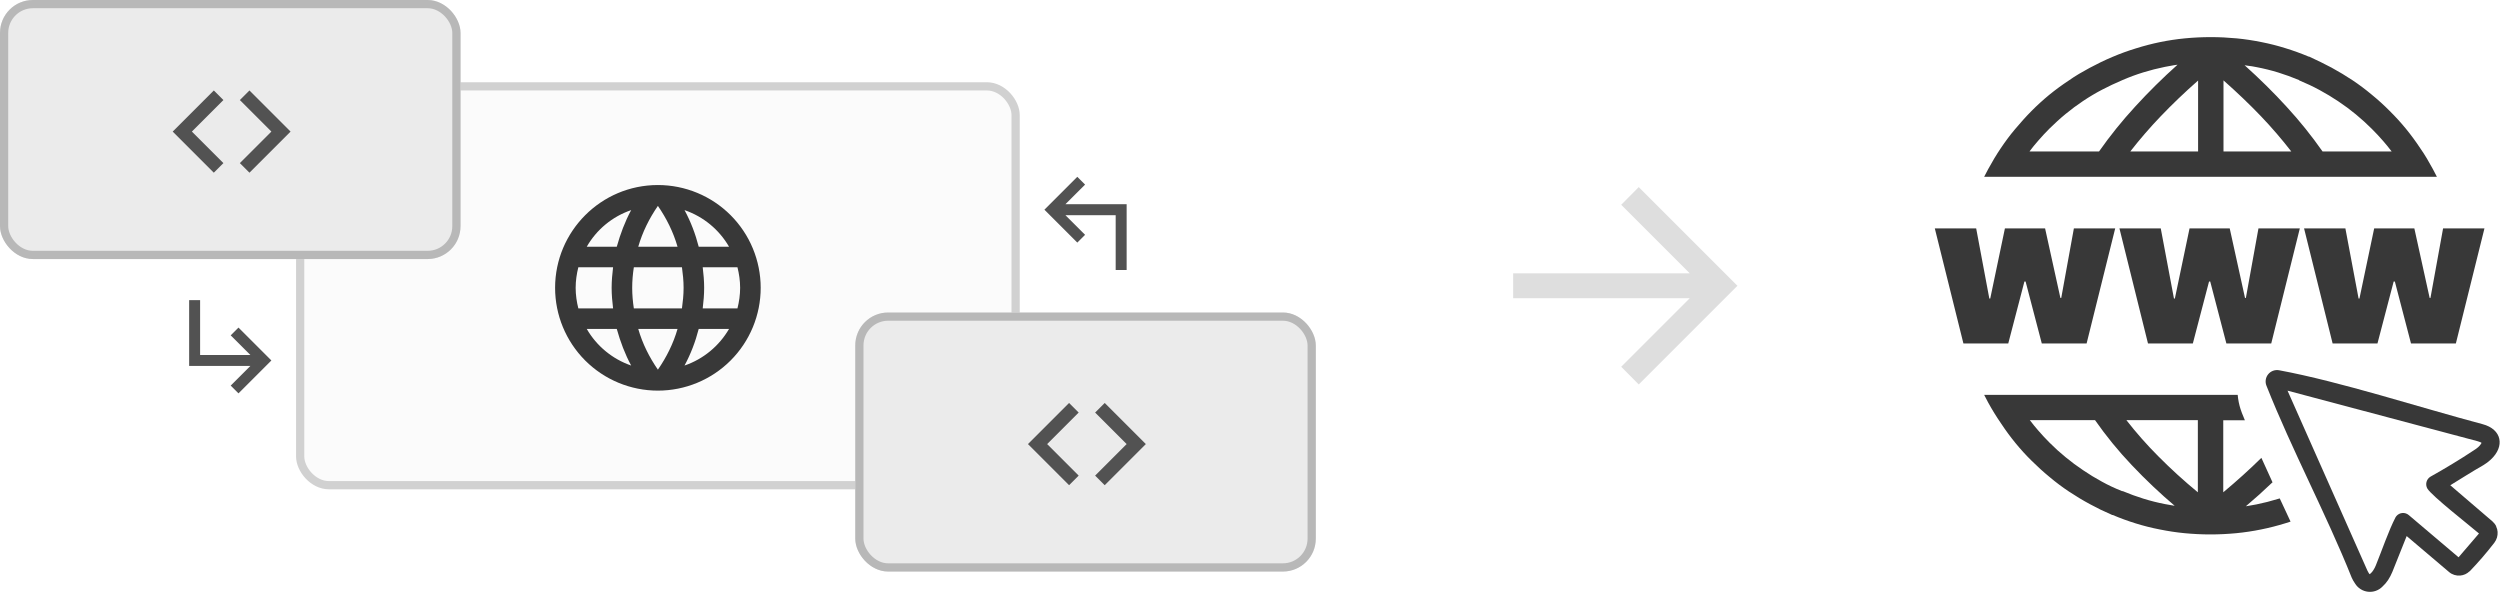 <svg width="608" height="144" viewBox="0 0 608 144" fill="none" xmlns="http://www.w3.org/2000/svg">
<rect x="73" y="21" width="174" height="97" rx="7" fill="#EBEBEB" fill-opacity="0.2" stroke="#D1D1D1" stroke-width="2"/>
<g filter="url(#filter0_b_114_2)">
<rect x="208" y="76" width="112" height="63" rx="8" fill="#EBEBEB"/>
<rect x="209" y="77" width="110" height="61" rx="7" stroke="#B8B8B8" stroke-width="2"/>
</g>
<g filter="url(#filter1_b_114_2)">
<rect width="112" height="63" rx="8" fill="#EBEBEB"/>
<rect x="1" y="1" width="110" height="61" rx="7" stroke="#B8B8B8" stroke-width="2"/>
</g>
<path d="M262.333 115.667L254.667 108L262.333 100.333L260 98L250 108L260 118L262.333 115.667Z" fill="#525252"/>
<path d="M266.333 115.667L274 108L266.333 100.333L268.667 98L278.667 108L268.667 118L266.333 115.667Z" fill="#525252"/>
<path d="M58 79.667L56.107 81.56L60.893 86.333H48.667V73H46V89H60.893L56.107 93.773L58 95.667L66 87.667L58 79.667Z" fill="#525252"/>
<path d="M262 59L263.893 57.107L259.107 52.333L271.333 52.333L271.333 65.667L274 65.667L274 49.667L259.107 49.667L263.893 44.893L262 43L254 51L262 59Z" fill="#525252"/>
<path d="M54.333 39.667L46.667 32L54.333 24.333L52 22L42 32L52 42L54.333 39.667Z" fill="#525252"/>
<path d="M58.333 39.667L66 32L58.333 24.333L60.667 22L70.667 32L60.667 42L58.333 39.667Z" fill="#525252"/>
<path d="M170.9 75C171.1 73.35 171.25 71.7 171.25 70C171.25 68.3 171.1 66.65 170.9 65H179.35C179.75 66.6 180 68.275 180 70C180 71.725 179.75 73.4 179.35 75M166.475 88.9C167.975 86.125 169.125 83.125 169.925 80H177.3C174.9 84.125 171.075 87.325 166.475 88.9ZM165.85 75H154.15C153.9 73.35 153.75 71.7 153.75 70C153.75 68.3 153.9 66.625 154.15 65H165.85C166.075 66.625 166.25 68.3 166.25 70C166.25 71.7 166.075 73.35 165.85 75ZM160 89.9C157.925 86.9 156.25 83.575 155.225 80H164.775C163.75 83.575 162.075 86.9 160 89.9ZM150 60H142.7C145.075 55.85 148.925 52.65 153.5 51.1C152 53.875 150.875 56.875 150 60ZM142.7 80H150C150.875 83.125 152 86.125 153.5 88.9C148.925 87.325 145.075 84.125 142.7 80ZM140.65 75C140.25 73.4 140 71.725 140 70C140 68.275 140.25 66.6 140.65 65H149.1C148.9 66.65 148.75 68.3 148.75 70C148.75 71.7 148.9 73.35 149.1 75M160 50.075C162.075 53.075 163.75 56.425 164.775 60H155.225C156.25 56.425 157.925 53.075 160 50.075ZM177.3 60H169.925C169.125 56.875 167.975 53.875 166.475 51.1C171.075 52.675 174.9 55.85 177.3 60ZM160 45C146.175 45 135 56.25 135 70C135 76.63 137.634 82.989 142.322 87.678C144.644 89.999 147.4 91.841 150.433 93.097C153.466 94.353 156.717 95 160 95C166.63 95 172.989 92.366 177.678 87.678C182.366 82.989 185 76.63 185 70C185 66.717 184.353 63.466 183.097 60.433C181.841 57.4 179.999 54.644 177.678 52.322C175.356 50.001 172.6 48.159 169.567 46.903C166.534 45.647 163.283 45 160 45Z" fill="#383838"/>
<path d="M368 66.47V72.53H410.939L394.273 89.197L398.545 93.5L422.545 69.5L398.545 45.5L394.273 49.803L410.939 66.47H368Z" fill="#DEDEDE"/>
<path d="M493.638 36.843H510.479C513.164 33.018 516.099 29.375 519.264 25.936C522.529 22.365 525.972 18.96 529.58 15.736L528.687 15.864C527.957 15.98 527.239 16.107 526.532 16.258C524.748 16.616 522.984 17.065 521.246 17.603C519.512 18.136 517.809 18.767 516.146 19.492C514.439 20.218 512.801 20.991 511.232 21.81C509.663 22.629 508.118 23.549 506.596 24.569C505.133 25.543 503.721 26.592 502.365 27.71C501.009 28.811 499.711 30.028 498.448 31.256C497.486 32.218 496.558 33.215 495.678 34.235C494.959 35.058 494.263 35.904 493.603 36.785L493.638 36.843ZM545.795 15.783C549.573 19.175 553 22.559 556.076 25.936C559.241 29.371 562.172 33.015 564.85 36.843H581.656C581.007 35.985 580.323 35.139 579.616 34.328C578.747 33.319 577.808 32.323 576.834 31.349C575.575 30.09 574.273 28.907 572.928 27.802C571.573 26.683 570.161 25.635 568.698 24.661C567.237 23.68 565.715 22.76 564.131 21.903C562.547 21.045 560.901 20.265 559.194 19.561L559.089 19.457C557.443 18.773 555.774 18.159 554.082 17.637C552.346 17.104 550.581 16.667 548.797 16.328C548.055 16.177 547.325 16.049 546.618 15.98L545.807 15.852L545.795 15.783ZM525.303 10.243C527.296 9.833 529.325 9.528 531.388 9.327C533.416 9.13 535.549 9.026 537.658 9.026C539.768 9.026 541.854 9.13 543.929 9.327C546.004 9.524 548.009 9.837 550.014 10.243C551.971 10.629 553.905 11.121 555.809 11.715C557.728 12.303 559.616 12.987 561.465 13.766H561.593L561.697 13.824C563.505 14.643 565.283 15.516 567.029 16.444C568.791 17.406 570.506 18.437 572.152 19.527C573.758 20.602 575.306 21.763 576.788 23.004C578.333 24.263 579.798 25.592 581.181 26.991C582.57 28.362 583.885 29.805 585.122 31.314C586.36 32.831 587.521 34.409 588.599 36.043C589.758 37.689 590.731 39.381 591.682 41.131C592.018 41.746 592.343 42.372 592.655 42.998H482.545C482.87 42.372 483.195 41.734 483.531 41.12C484.481 39.37 485.513 37.643 486.591 36.043C487.668 34.444 488.828 32.867 490.068 31.407C491.308 29.947 492.664 28.393 494.055 27.003C495.429 25.617 496.872 24.302 498.378 23.062C499.899 21.824 501.481 20.664 503.119 19.585C504.753 18.426 506.457 17.452 508.195 16.513C509.934 15.574 511.846 14.647 513.712 13.859C515.604 13.051 517.539 12.347 519.508 11.749C521.413 11.151 523.347 10.648 525.303 10.243ZM540.753 19.585V36.843H557.246C554.934 33.859 552.47 30.997 549.863 28.266C547.105 25.384 544.068 22.478 540.753 19.55V19.585ZM534.575 36.843V19.585C531.26 22.505 528.224 25.411 525.465 28.301C522.86 31.02 520.395 33.871 518.082 36.843H534.575Z" fill="#383838"/>
<path d="M477.5 83.526L470.545 55.547H480.606L483.805 72.608H484.025L487.595 55.547H497.366L501.087 72.457H501.295L504.367 55.547H514.416L507.461 83.538H496.566L492.625 68.47H492.336L488.406 83.538L477.5 83.526ZM522.39 83.526L515.447 55.547H525.496L528.707 72.608H528.927L532.497 55.547H542.268L545.988 72.457H546.197L549.257 55.547H559.317L552.363 83.538H541.456L537.527 68.47H537.237L533.297 83.538L522.39 83.526ZM567.292 83.526L560.349 55.547H570.398L573.608 72.608H573.817L577.399 55.547H587.169L590.89 72.457H591.087L594.158 55.547H604.219L597.265 83.538H586.358L582.429 68.47H582.139L578.198 83.538L567.292 83.526Z" fill="#383838"/>
<path d="M552.633 117.329C550.609 119.276 548.461 121.208 546.189 123.124L546.815 123.02L548.774 122.672C550.549 122.313 552.306 121.864 554.036 121.328L554.43 121.212L555.67 123.866L557.061 126.856L555.821 127.251C553.885 127.852 551.92 128.355 549.933 128.757C547.939 129.167 545.911 129.472 543.848 129.673C541.785 129.87 539.687 129.974 537.566 129.974C535.445 129.974 533.37 129.87 531.307 129.673C529.244 129.476 527.227 129.163 525.222 128.757C523.265 128.376 521.33 127.888 519.427 127.297C517.52 126.708 515.643 126.023 513.805 125.245H513.654L513.55 125.176C511.742 124.403 509.984 123.549 508.276 122.614C506.503 121.664 504.799 120.621 503.13 119.52C501.522 118.447 499.974 117.286 498.494 116.042C496.952 114.779 495.492 113.446 494.09 112.055C492.698 110.687 491.383 109.244 490.149 107.732C488.91 106.216 487.75 104.637 486.672 103.003C485.535 101.354 484.483 99.648 483.519 97.892C483.183 97.277 482.858 96.651 482.545 96.026H544.207C544.308 97.207 544.541 98.374 544.903 99.503C545.007 99.816 545.111 100.14 545.239 100.453L545.957 102.215H540.695V119.728C544.033 116.947 547.116 114.153 549.968 111.348C550.86 113.342 551.776 115.335 552.691 117.329H552.633ZM529.058 123.159C525.339 120.013 521.798 116.662 518.453 113.122C515.199 109.701 512.208 106.039 509.505 102.169H493.649C494.298 103.038 494.982 103.872 495.689 104.684C496.57 105.704 497.497 106.701 498.459 107.663C499.719 108.93 501.025 110.112 502.377 111.209C503.733 112.327 505.145 113.376 506.607 114.35C508.08 115.356 509.605 116.285 511.174 117.132C512.719 117.99 514.365 118.762 516.112 119.45H516.204H516.274C517.908 120.134 519.577 120.748 521.269 121.27C522.99 121.807 524.739 122.248 526.508 122.591C527.157 122.719 527.818 122.835 528.467 122.939L529.058 123.032V123.159ZM534.517 119.728V102.169H517.132C519.528 105.244 522.109 108.171 524.862 110.931C527.931 114.024 531.154 116.96 534.517 119.728Z" fill="#383838"/>
<path d="M600.568 138.959C600.264 139.253 599.911 139.493 599.525 139.666C599.139 139.836 598.728 139.942 598.308 139.978C597.827 140.018 597.342 139.963 596.882 139.816C596.423 139.674 595.998 139.442 595.63 139.132L585.303 130.37L581.826 139.074C581.538 139.774 581.185 140.446 580.771 141.08C580.388 141.653 579.936 142.179 579.427 142.644C578.976 143.109 578.425 143.465 577.815 143.685C577.206 143.905 576.554 143.982 575.91 143.912C575.266 143.842 574.647 143.625 574.099 143.279C573.552 142.932 573.09 142.466 572.751 141.914C572.428 141.46 572.152 140.975 571.928 140.465C565.704 124.911 557.37 109.403 551.204 93.813C551.017 93.353 550.957 92.851 551.031 92.359C551.104 91.868 551.309 91.405 551.623 91.02C551.937 90.634 552.349 90.341 552.816 90.169C553.283 89.998 553.787 89.956 554.275 90.046C569.216 92.817 588.56 99.122 603.755 103.155C608.473 104.396 609.238 108.557 605.749 111.779C605.197 112.295 604.591 112.75 603.941 113.135C601.263 114.653 598.551 116.403 595.909 118.014L606.189 126.823C606.557 127.148 606.856 127.542 607.07 127.982V128.052C607.271 128.461 607.389 128.906 607.418 129.362C607.444 129.823 607.393 130.285 607.267 130.729C607.128 131.18 606.912 131.603 606.63 131.981C604.763 134.408 602.762 136.73 600.638 138.935L600.568 138.959ZM597.914 135.539L602.886 129.744C600.696 127.855 591.354 120.576 590.334 118.814C590.057 118.33 589.981 117.757 590.122 117.218C590.263 116.678 590.609 116.215 591.087 115.928C594.332 114.12 598.528 111.593 601.611 109.53C601.998 109.302 602.363 109.038 602.701 108.742C602.957 108.513 603.183 108.252 603.373 107.965L603.512 107.699L603.234 107.537C603.017 107.44 602.792 107.362 602.562 107.305L556.327 95.007L575.753 138.773C575.849 138.986 575.962 139.191 576.089 139.387L576.286 139.642L576.529 139.468C576.787 139.239 577.009 138.974 577.19 138.68C577.428 138.315 577.63 137.927 577.793 137.521C579.253 133.951 580.899 129.083 582.603 125.792L582.811 125.502C582.992 125.29 583.212 125.115 583.46 124.988C583.708 124.86 583.978 124.783 584.256 124.761C584.534 124.738 584.813 124.77 585.078 124.856C585.344 124.941 585.589 125.078 585.802 125.258L597.96 135.562L597.914 135.539Z" fill="#383838"/>
<defs>
<filter id="filter0_b_114_2" x="198" y="66" width="132" height="83" filterUnits="userSpaceOnUse" color-interpolation-filters="sRGB">
<feFlood flood-opacity="0" result="BackgroundImageFix"/>
<feGaussianBlur in="BackgroundImageFix" stdDeviation="5"/>
<feComposite in2="SourceAlpha" operator="in" result="effect1_backgroundBlur_114_2"/>
<feBlend mode="normal" in="SourceGraphic" in2="effect1_backgroundBlur_114_2" result="shape"/>
</filter>
<filter id="filter1_b_114_2" x="-10" y="-10" width="132" height="83" filterUnits="userSpaceOnUse" color-interpolation-filters="sRGB">
<feFlood flood-opacity="0" result="BackgroundImageFix"/>
<feGaussianBlur in="BackgroundImageFix" stdDeviation="5"/>
<feComposite in2="SourceAlpha" operator="in" result="effect1_backgroundBlur_114_2"/>
<feBlend mode="normal" in="SourceGraphic" in2="effect1_backgroundBlur_114_2" result="shape"/>
</filter>
</defs>
</svg>

